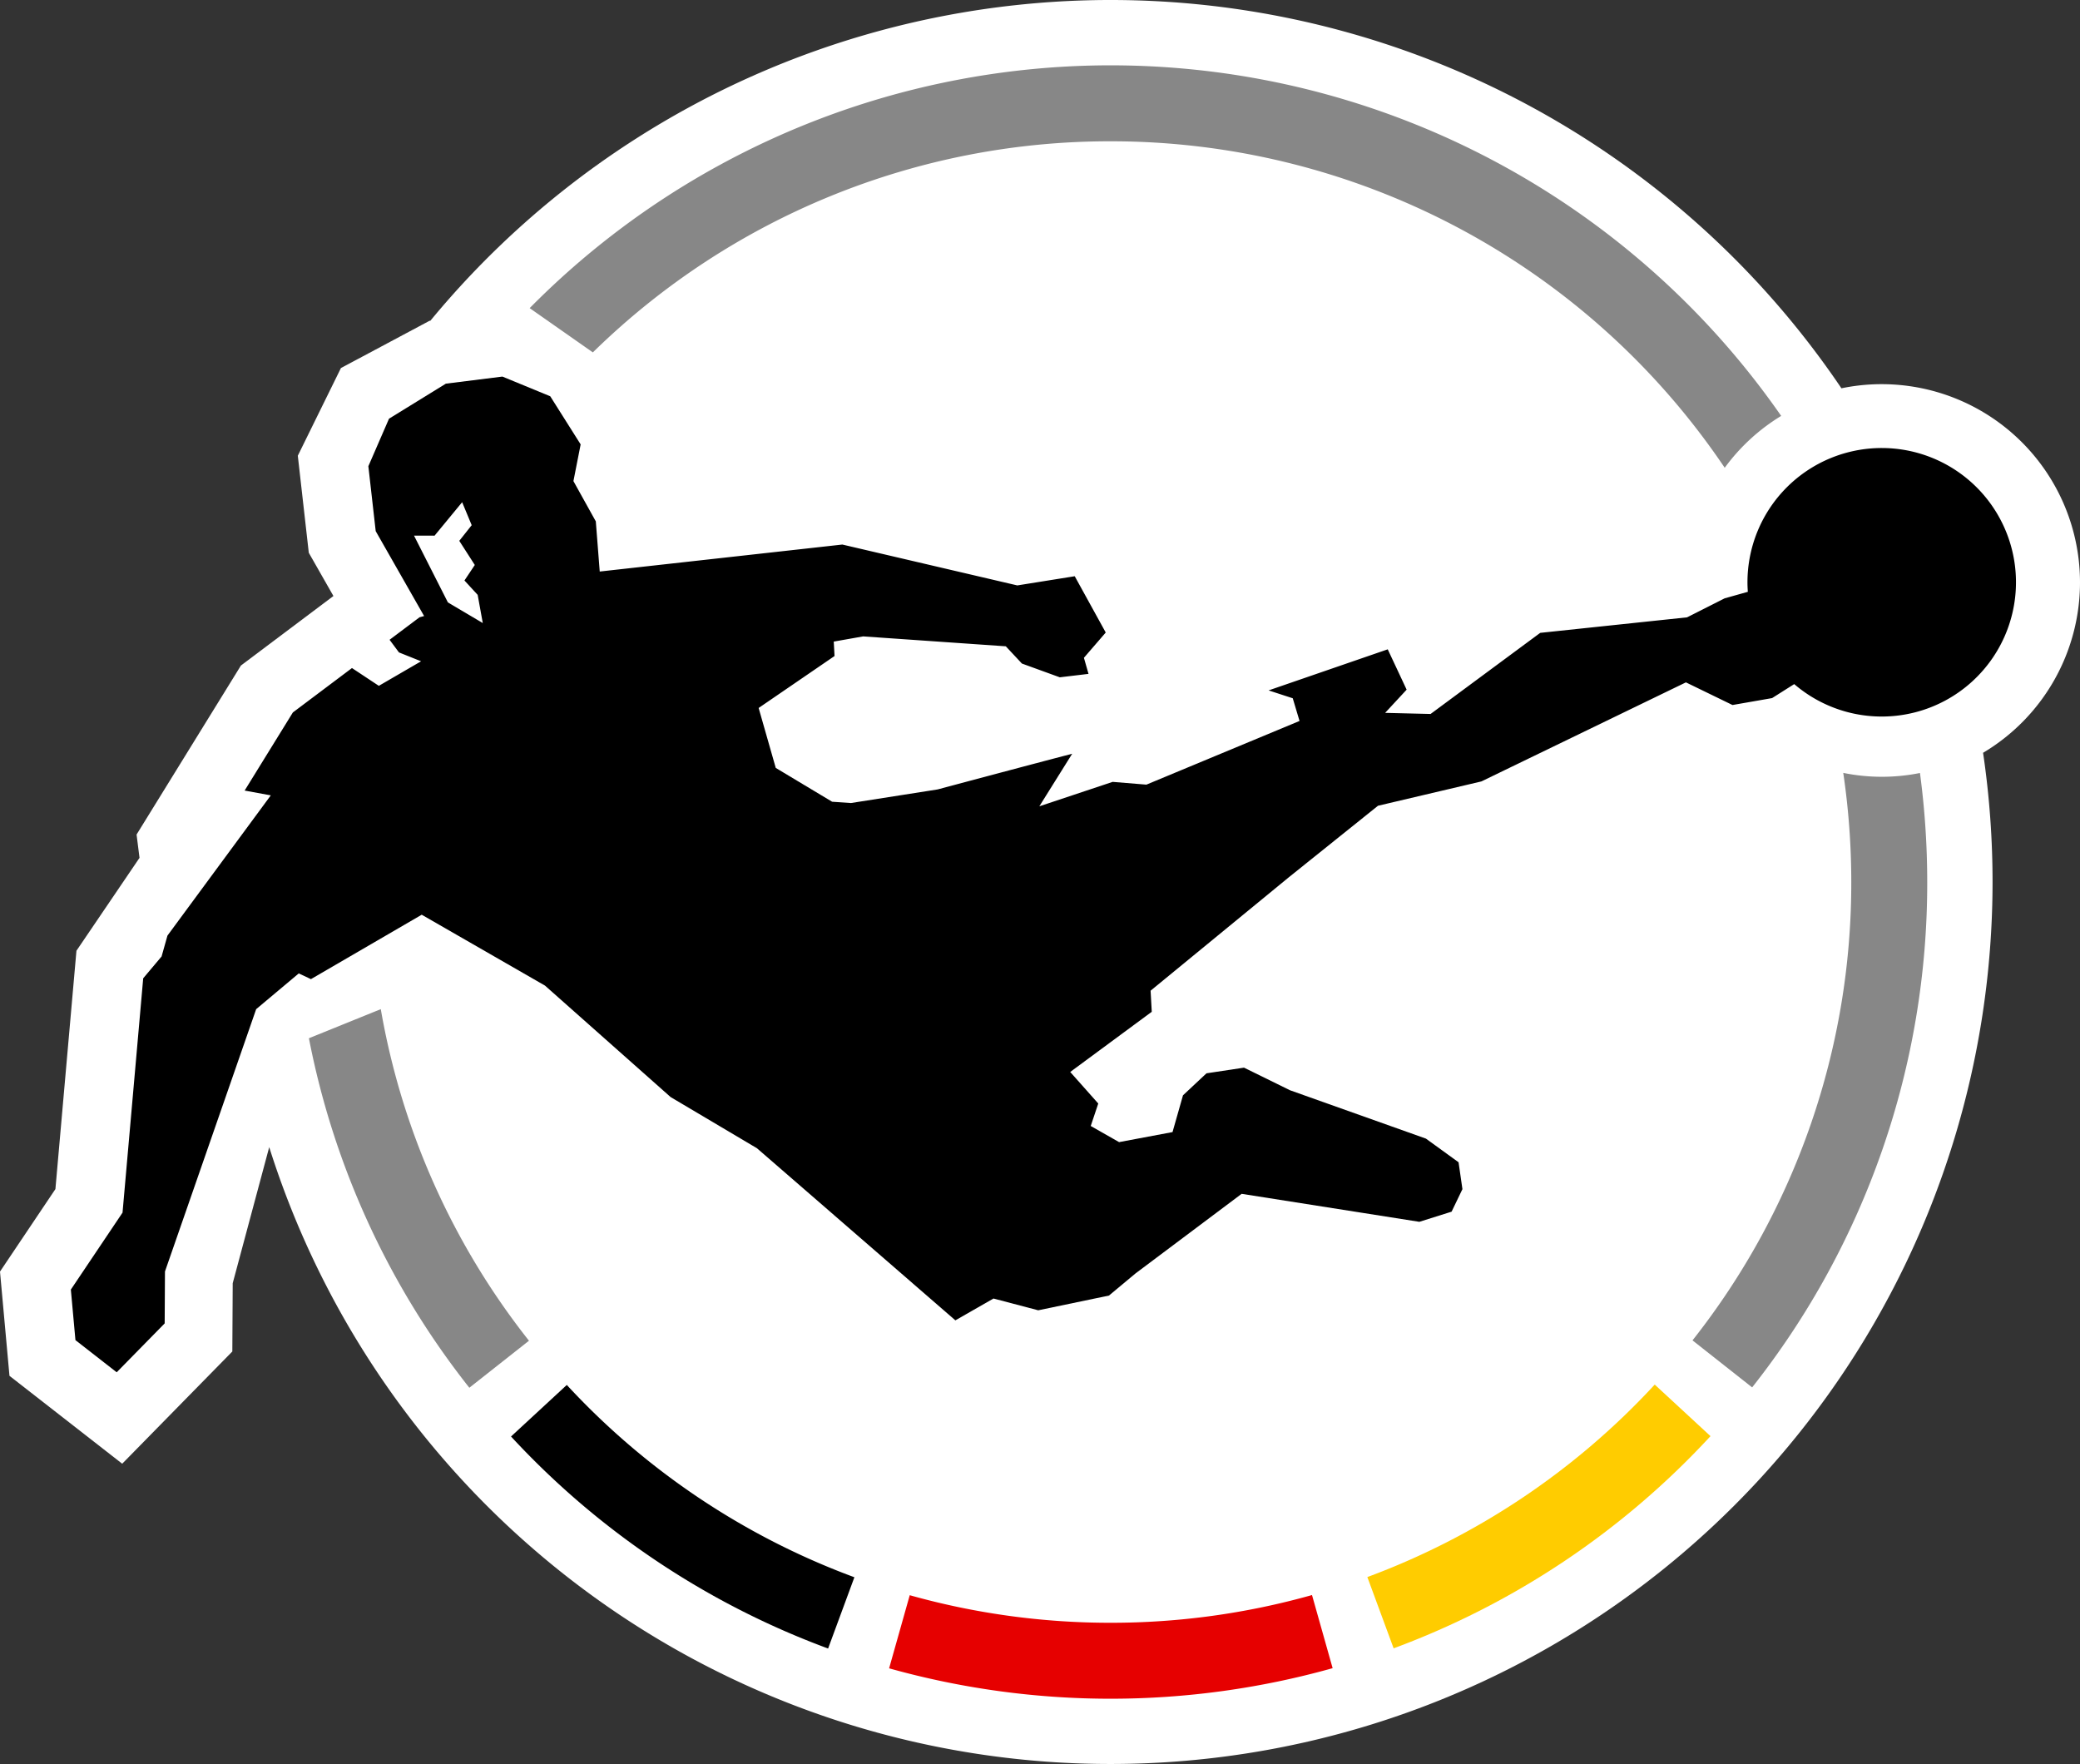<svg xmlns="http://www.w3.org/2000/svg" viewBox="0 0 361.004 306.142">
  <rect x="0" y="0" width="361.004" height="306.142" fill="#333333" stroke="none"/>
  <path d="M361.004 101.082a34.422 34.422 0 0 0-41.406-33.696A153.056 153.056 0 0 0 74.7 55.656l-.16.02-15.368 8.196-7.484 15.216 1.906 16.846 4.277 7.501-16.058 12.066-9.546 15.462-8.563 13.868.51 4.044-10.946 16.123-3.65 41.36L0 220.678l1.644 18.088 19.566 15.253 19.113-19.476.067-11.849 6.335-23.617a153.095 153.095 0 0 0 297.456-68.434 34.423 34.423 0 0 0 16.823-29.56Z" fill="#fff" data-name="Background RGB"/>
  <g data-name="Ring positiv RGB">
    <path d="m237.316 273.69 4.563 12.368a141.898 141.898 0 0 0 54.995-36.824l-9.68-8.947a128.71 128.71 0 0 1-49.878 33.402Z" fill="#fc0"/>
    <path d="M192.756 281.622a128.63 128.63 0 0 1-34.862-4.784l-3.58 12.69a142.687 142.687 0 0 0 76.978-.027l-3.58-12.69a128.592 128.592 0 0 1-34.956 4.811Z" fill="#e60000"/>
    <path d="m98.374 240.35-9.68 8.946a141.897 141.897 0 0 0 55.03 36.796l4.564-12.369a128.709 128.709 0 0 1-49.914-33.374Z"/>
    <path d="m81.459 240.836 10.35-8.162A127.975 127.975 0 0 1 66.09 175.13l-12.475 5.052a141.124 141.124 0 0 0 27.844 60.653ZM192.756 24.52a128.422 128.422 0 0 1 106.586 56.661 34.007 34.007 0 0 1 9.798-9.002A141.724 141.724 0 0 0 91.929 53.473l10.968 7.682a128.123 128.123 0 0 1 89.859-36.635ZM319.915 134.129a129.569 129.569 0 0 1 1.392 18.942 128.002 128.002 0 0 1-27.556 79.541l10.351 8.161a141.127 141.127 0 0 0 30.386-87.702 142.99 142.99 0 0 0-1.26-18.924 33.509 33.509 0 0 1-13.313-.018Z" fill="#878787"/>
  </g>
  <path d="M326.592 77.75a23.303 23.303 0 0 0-23.303 23.303c0 .556.026 1.106.065 1.652l-4.033 1.135-6.516 3.296-25.484 2.693-19.03 14.077-7.889-.192 3.734-4.028-3.28-6.999-20.679 7.127 4.192 1.366 1.178 3.938-26.578 11.052-5.86-.48-12.725 4.242 5.704-9.122c-7.342 1.907-23.352 6.191-23.352 6.191l-15.038 2.359-3.277-.224-9.78-5.868-2.972-10.402 13.174-9.017-.137-2.504 5.101-.902 24.762 1.72 2.791 2.99 6.578 2.391 4.984-.597-.797-2.791 3.787-4.386-5.382-9.768-9.968 1.594-30.363-7.093-42.11 4.684-.68-8.705-3.884-6.99 1.253-6.369L95.5 68.77l-8.304-3.417-9.813 1.229-9.866 6.08-3.584 8.246 1.275 11.267 8.401 14.734-.795.215-5.2 3.906 1.632 2.194 3.84 1.536-7.335 4.261-4.663-3.087-10.258 7.707-8.37 13.556 4.54.832-17.935 24.336-1.02 3.622-3.19 3.787-3.587 40.667-8.971 13.357.797 8.771 7.16 5.582 8.328-8.487.051-9.007 15.828-45.525 7.396-6.205 2.108.995 19.229-11.18 21.394 12.301 21.81 19.347 14.986 8.882 34.43 29.864 6.616-3.788 7.763 2.043 12.28-2.558 4.606-3.839 18.422-13.815 30.84 4.857 5.597-1.76 1.882-3.91-.672-4.664-5.666-4.107-23.581-8.388-7.99-3.925-6.515.982-4.076 3.818-1.817 6.381-9.275 1.742-4.92-2.8 1.306-3.898-4.867-5.475L199.9 175.59l-.205-3.66 24.015-19.703 15.455-12.393 17.948-4.223 35.494-17.19 8.084 3.93 6.872-1.2 3.842-2.43a23.3 23.3 0 1 0 15.187-40.97ZM77.737 104.545l-5.882-11.593 3.568.009 4.787-5.806 1.657 3.986-2.155 2.717 2.693 4.19-1.795 2.692 2.294 2.494.886 4.892Z" data-name="Spieler RGB"/>
</svg>